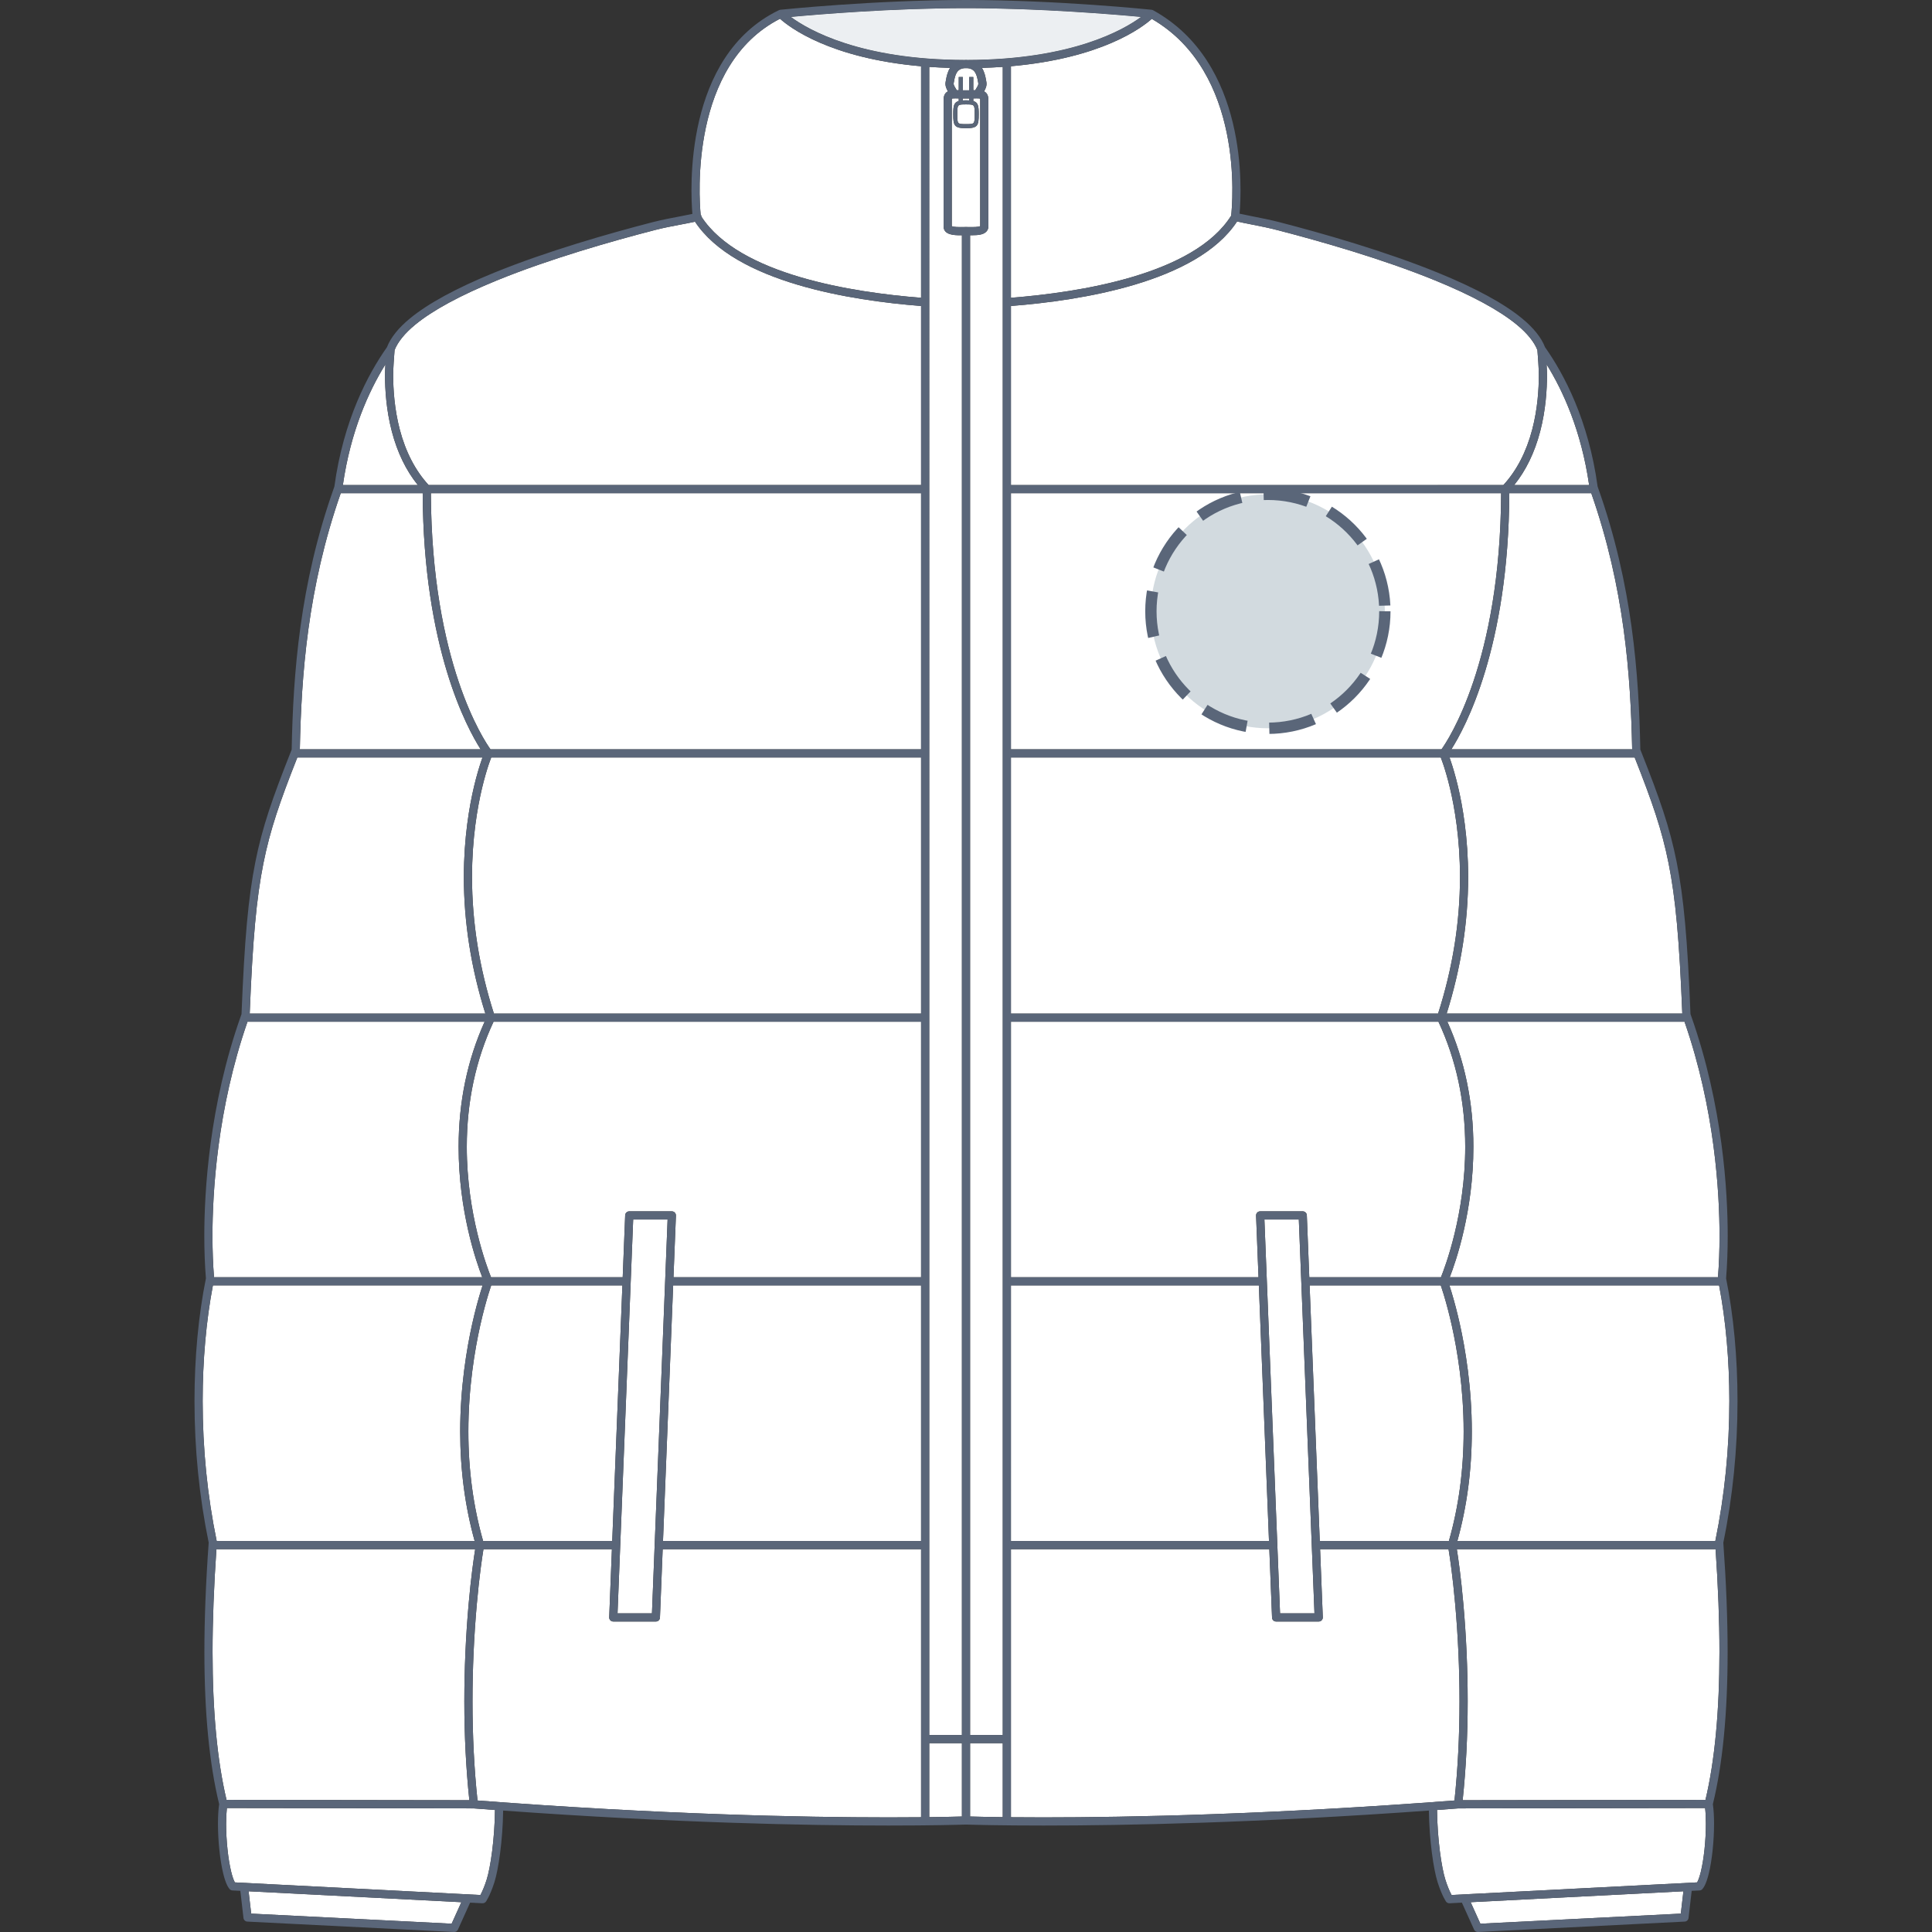 <svg xmlns="http://www.w3.org/2000/svg" xmlns:xlink="http://www.w3.org/1999/xlink" version="1.1" id="Veste_doudoune_face" x="0px" y="0px" width="512px" height="512px" viewBox="0 0 512 512" enable-background="new 0 0 512 512" xml:space="preserve">
<rect x="0" y="0" width="512" height="512" fill="#333333" stroke="none"/>
<g>
	<g id="Background">
		<path fill="#FFFFFF" d="M433.209,200.742h-49.074c0.112,0.31,0.24,0.671,0.383,1.096c0.463,1.371,1.16,3.625,1.859,6.574    c1.23,5.193,2.699,13.572,2.699,23.996c0,12.039-1.928,24.211-5.701,36.201h62.451c-0.791-19.712-1.777-30.511-3.629-39.799    C440.422,219.891,437.848,212.49,433.209,200.742z"></path>
		<path fill="#FFFFFF" d="M454.646,410.55h-68.573c0.375,2.333,1.095,7.28,1.734,14.501c0.758,8.557,1.143,17.249,1.143,25.84    c0,9.093-0.455,17.883-1.328,26.184l64.344-0.092c2.459-10.321,3.707-23.506,3.706-39.222    C455.671,429.508,455.324,420.356,454.646,410.55z"></path>
		<path fill="#FFFFFF" d="M455.579,340.645h-71.472c0.154,0.474,0.346,1.073,0.566,1.8c0.794,2.624,1.531,5.452,2.189,8.407    c1.451,6.519,3.182,16.755,3.182,28.505c0,10.197-1.299,19.952-3.832,29.03h68.361c2.473-12.035,3.721-24.493,3.722-37.1    C458.296,360.471,457.352,349.925,455.579,340.645z"></path>
		<path fill="#FFFFFF" d="M383.574,270.775c4.555,10.096,6.887,21.23,6.887,33.146c0.002,17-4.646,30.415-6.26,34.558h71.08    c0.275-3.44,0.412-7.101,0.412-10.962c0.002-11.329-1.223-33.585-9.277-56.741H383.574z"></path>
		<path fill="#FFFFFF" d="M407.432,92.787c-0.832-2.154-2.717-4.483-5.473-6.746c-4.654-3.828-11.955-7.783-21.701-11.757    c-13.916-5.676-30.369-10.365-41.721-13.3c-2.369-0.612-4.676-1.065-6.908-1.505c-1.342-0.263-2.602-0.516-3.795-0.784    c-10.598,16.154-41.559,20.967-59.926,22.393v47.452h130.506c3.508-3.818,6.084-8.767,7.645-14.728    c1.445-5.498,1.748-10.864,1.746-14.397c0.002-1.83-0.236-4.872-0.352-6.334L407.432,92.787z"></path>
		<path fill="#FFFFFF" d="M246.259,481.562c4.104-0.051,7.021-0.118,8.66-0.165v-19.438h-8.66V481.562z"></path>
		<path fill="#FFFFFF" d="M255.997,60.159c0.234,0,0.489,0.005,0.752,0.009c0.274,0.004,0.56,0.009,0.847,0.009    c1.486,0,1.996-0.158,2.166-0.249v-33.51c0-0.142-0.008-0.233-0.018-0.288c-0.114-0.029-0.367-0.063-0.928-0.063    c-0.26,0-0.558,0.007-0.877,0.015v0.695c1.269,0.364,1.44,1.325,1.44,3.502c0,3.042-0.293,3.695-3.383,3.695    c-3.091,0-3.383-0.653-3.383-3.695c0-2.191,0.172-3.15,1.463-3.509v-0.688c-0.33-0.008-0.633-0.015-0.899-0.015    c-0.561,0-0.814,0.034-0.928,0.063c-0.009,0.055-0.018,0.145-0.018,0.288v33.51c0.17,0.091,0.68,0.249,2.166,0.249    c0.287,0,0.573-0.005,0.846-0.009C255.509,60.164,255.762,60.159,255.997,60.159z"></path>
		<path fill="#FFFFFF" d="M254.919,62.334c-0.174,0.003-0.345,0.006-0.521,0.006c-1.296,0-4.331,0-4.331-2.315V26.417    c0-1.259,0.506-1.888,1.147-2.202c-0.428-0.734-0.805-1.56-0.604-2.563l0.078-0.426c0.137-0.791,0.371-2.104,1.093-3.233    c-1.911-0.055-3.752-0.146-5.522-0.269v442.067h8.66V62.334z"></path>
		<path fill="#FFFFFF" d="M209.593,4.49c4.66,3.435,18.357,11.315,45.956,11.399c0.149-0.009,0.291-0.024,0.449-0.024    c0.157,0,0.299,0.014,0.446,0.024c27.591-0.088,41.285-7.965,45.943-11.401c-6.936-0.647-26.768-2.323-46.384-2.323    C236.358,2.165,216.508,3.844,209.593,4.49z"></path>
		<path fill="#FFFFFF" d="M305.234,5c-2.58,2.303-13.271,10.443-37.326,12.553v61.363c18.129-1.42,48.563-6.137,58.369-21.769    C326.619,54.015,329.822,19.236,305.234,5z"></path>
		<path fill="#FFFFFF" d="M383.969,408.387c2.59-9.054,3.912-18.813,3.912-29.03c0-11.555-1.703-21.622-3.131-28.035    c-0.637-2.861-1.38-5.714-2.148-8.249c-0.289-0.958-0.533-1.7-0.701-2.201l-0.082-0.227h-34.758l2.693,67.742H383.969z"></path>
		<path fill="#FFFFFF" d="M449.844,498.691c0.306-0.614,0.612-1.524,0.886-2.637c0.819-3.313,1.347-8.314,1.347-12.743    c0-1.584-0.072-2.994-0.205-4.162l-65.398,0.092c-1.9,0.146-3.779,0.287-5.646,0.424c0.09,7.754,1.182,15.226,2.213,18.486    c0.562,1.771,1.114,3.002,1.479,3.722c0.062,0.118,0.115,0.225,0.168,0.323l65.07-3.344    C449.787,498.802,449.815,498.748,449.844,498.691z"></path>
		<polygon fill="#FFFFFF" points="445.432,507.13 446.122,501.208 389.739,504.104 392.313,509.8   "></polygon>
		<path fill="#FFFFFF" d="M401.275,128.54h19.859c-2.07-14.338-6.885-24.911-11.268-31.972c0.059,1.02,0.102,2.039,0.102,2.848    c0.002,3.66-0.312,9.223-1.814,14.945C406.693,119.936,404.381,124.693,401.275,128.54z"></path>
		<path fill="#FFFFFF" d="M267.908,268.611h113.201c3.845-11.991,5.802-24.167,5.802-36.202c0-10.215-1.437-18.416-2.642-23.496    c-0.68-2.868-1.355-5.055-1.805-6.384c-0.242-0.723-0.445-1.273-0.586-1.641l-0.059-0.145H267.908V268.611z"></path>
		<path fill="#FFFFFF" d="M90.865,128.54h19.859c-3.105-3.847-5.417-8.604-6.878-14.179c-1.501-5.721-1.816-11.285-1.816-14.946    c0-0.807,0.044-1.827,0.103-2.847C97.745,103.637,92.923,114.223,90.865,128.54z"></path>
		<polygon fill="#FFFFFF" points="267.907,340.645 267.907,408.387 336.298,408.387 333.607,340.645 267.908,340.645   "></polygon>
		<path fill="#FFFFFF" d="M385.451,477.147c0.885-8.31,1.334-17.138,1.334-26.257c0-8.526-0.383-17.156-1.135-25.648    c-0.666-7.532-1.42-12.557-1.771-14.691H349.84l0.717,18.045c0.012,0.295-0.098,0.581-0.301,0.793    c-0.205,0.213-0.486,0.333-0.781,0.333h-11.289c-0.58,0-1.059-0.459-1.08-1.04l-0.721-18.131h-68.477v71.034    c2.502,0.024,5.355,0.04,8.57,0.04C299.496,481.625,337.033,480.845,385.451,477.147z"></path>
		<path fill="#FFFFFF" d="M381.208,270.775H267.909v67.703h65.61l-0.647-16.335c-0.013-0.295,0.098-0.579,0.301-0.793    c0.205-0.212,0.486-0.332,0.781-0.332h11.289c0.579,0,1.059,0.458,1.082,1.04l0.651,16.42h34.892    c1.08-2.664,6.432-16.771,6.43-34.558C388.298,291.966,385.904,280.82,381.208,270.775z"></path>
		<polygon fill="#FFFFFF" points="335.08,323.184 339.227,427.557 348.35,427.557 344.201,323.184   "></polygon>
		<path fill="#FFFFFF" d="M397.816,130.705H267.908v67.872h114.104C383.666,196.285,397.629,175.599,397.816,130.705z"></path>
		<path fill="#FFFFFF" d="M253.698,30.278c0,2.612,0,2.612,2.3,2.612c2.299,0,2.299,0,2.299-2.612c0-2.587-0.021-2.611-2.299-2.611    C253.72,27.667,253.697,27.691,253.698,30.278z"></path>
		<path fill="#FFFFFF" d="M399.982,130.705c-0.17,40.977-11.781,62.278-15.361,67.872h47.918    c-0.4-19.563-2.043-42.777-10.836-67.872H399.982z"></path>
		<path fill="#FFFFFF" d="M256.857,26.611v-0.513c-0.551,0.006-1.144,0.006-1.696,0v0.512c0.254-0.016,0.528-0.025,0.837-0.025    C256.314,26.585,256.596,26.594,256.857,26.611z"></path>
		<path fill="#FFFFFF" d="M244.094,130.705h-129.91c0.188,44.959,14.171,65.613,15.805,67.872h114.105V130.705z"></path>
		<path fill="#FFFFFF" d="M57.426,408.386h68.362c-2.534-9.076-3.832-18.832-3.832-29.03c0-11.75,1.731-21.986,3.182-28.505    c0.82-3.686,1.644-6.606,2.189-8.406c0.219-0.726,0.411-1.326,0.567-1.801H56.423c-1.778,9.329-2.718,19.851-2.718,30.643    C53.705,383.918,54.958,396.399,57.426,408.386z"></path>
		<path fill="#FFFFFF" d="M79.461,198.577h47.919c-3.586-5.596-15.193-26.874-15.362-67.872H90.299    C81.488,155.871,79.855,179.1,79.461,198.577z"></path>
		<path fill="#FFFFFF" d="M69.802,228.811c-1.854,9.302-2.841,20.115-3.628,39.8h62.454c-3.774-11.99-5.703-24.162-5.703-36.202    c0-10.422,1.468-18.802,2.699-23.995c0.698-2.945,1.397-5.201,1.86-6.576c0.142-0.424,0.27-0.786,0.382-1.095H78.792    C74.142,212.525,71.575,219.913,69.802,228.811z"></path>
		<path fill="#FFFFFF" d="M124.38,477.075c-0.872-8.301-1.328-17.091-1.328-26.184c0-8.593,0.385-17.288,1.143-25.84    c0.639-7.213,1.358-12.16,1.735-14.501H57.355c-0.68,9.849-1.026,18.981-1.026,27.211c-0.001,15.714,1.248,28.897,3.706,39.222    L124.38,477.075z"></path>
		<path fill="#FFFFFF" d="M62.156,498.686c0.029,0.06,0.058,0.113,0.088,0.166l65.068,3.344c0.053-0.099,0.108-0.205,0.168-0.321    c0.366-0.721,0.919-1.952,1.481-3.724c1.033-3.26,2.125-10.732,2.214-18.486c-1.867-0.137-3.745-0.278-5.646-0.424l-65.399-0.092    c-0.135,1.206-0.205,2.603-0.205,4.16c-0.002,4.431,0.527,9.432,1.347,12.744C61.546,497.165,61.851,498.077,62.156,498.686z"></path>
		<polygon fill="#FFFFFF" points="119.688,509.8 122.262,504.104 65.88,501.208 66.568,507.13   "></polygon>
		<path fill="#FFFFFF" d="M56.306,327.517c0,3.893,0.139,7.575,0.411,10.962h71.082c-1.617-4.154-6.262-17.565-6.26-34.558    c0-11.916,2.332-23.051,6.887-33.146h-62.84C57.527,293.977,56.306,316.199,56.306,327.517z"></path>
		<path fill="#FFFFFF" d="M265.744,459.793V17.722c-1.773,0.125-3.615,0.215-5.527,0.271c0.723,1.129,0.955,2.442,1.092,3.233    l0.078,0.428c0.203,1.001-0.174,1.829-0.604,2.563c0.64,0.314,1.146,0.943,1.146,2.201v33.609c0,0.468-0.177,1.608-1.813,2.068    c-0.784,0.219-1.759,0.247-2.519,0.247h-0.002c-0.174,0-0.342-0.003-0.513-0.005v397.456h8.659H265.744z"></path>
		<path fill="#FFFFFF" d="M180.504,59.489c-2.27,0.428-4.619,0.869-7.039,1.495c-11.353,2.935-27.805,7.624-41.721,13.3    c-9.746,3.974-17.048,7.929-21.702,11.757c-2.755,2.263-4.641,4.593-5.473,6.746l-0.025,0.324    c-0.114,1.456-0.349,4.486-0.349,6.304c0,3.533,0.302,8.899,1.745,14.396c1.563,5.962,4.138,10.912,7.645,14.729h130.51V81.089    c-18.355-1.422-49.273-6.225-59.912-22.334C183.019,59.008,181.8,59.246,180.504,59.489z"></path>
		<path fill="#FFFFFF" d="M244.095,200.743H130.181l-0.061,0.147c-0.14,0.366-0.342,0.916-0.584,1.638    c-0.449,1.332-1.126,3.521-1.805,6.385c-1.205,5.081-2.641,13.283-2.641,23.496c0,12.034,1.958,24.211,5.803,36.202h113.202    V200.743z"></path>
		<path fill="#FFFFFF" d="M265.742,461.958h-8.659v19.438c1.638,0.047,4.556,0.114,8.659,0.166V461.958z"></path>
		<path fill="#FFFFFF" d="M258.456,23.905c0.079-0.133,0.149-0.274,0.229-0.403c0.403-0.66,0.646-1.084,0.578-1.423    c-0.031-0.147-0.06-0.307-0.089-0.48c-0.338-1.927-0.791-3.406-2.877-3.542c-0.105,0-0.205,0.003-0.311,0.003    c-0.099,0-0.194-0.003-0.293-0.003c-2.083,0.137-2.537,1.616-2.875,3.544c-0.029,0.171-0.057,0.332-0.088,0.476    c-0.068,0.339,0.173,0.764,0.577,1.423c0.08,0.13,0.15,0.271,0.229,0.405c0.169,0.002,0.349,0.006,0.539,0.01v-3.506h1.083v3.524    c0.551,0.006,1.146,0.005,1.696,0v-3.524h1.082v3.506C258.12,23.911,258.294,23.907,258.456,23.905z"></path>
		<path fill="#FFFFFF" d="M185.674,56.855c0.092,0.119,0.163,0.255,0.2,0.41c0.011,0.048,0,0.094,0.004,0.142    c9.987,15.427,40.18,20.101,58.216,21.51V17.556C219.915,15.44,209.23,7.233,206.71,4.97    C182.817,17.174,185.24,52.213,185.674,56.855z"></path>
		<path fill="#FFFFFF" d="M124.121,379.356c0,10.219,1.323,19.978,3.912,29.03h34.214l2.692-67.742h-34.758l-0.081,0.227    c-0.169,0.501-0.411,1.243-0.702,2.202c-0.535,1.766-1.341,4.629-2.147,8.248C125.823,357.734,124.121,367.802,124.121,379.356z"></path>
		<path fill="#FFFFFF" d="M126.549,477.147c48.417,3.698,85.955,4.478,108.974,4.478c3.215,0,6.068-0.016,8.572-0.04v-71.034    h-68.479l-0.72,18.131c-0.023,0.581-0.501,1.04-1.082,1.04h-11.288c-0.295,0-0.576-0.12-0.781-0.333    c-0.204-0.212-0.313-0.498-0.301-0.793l0.717-18.045h-34.039c-0.353,2.138-1.105,7.165-1.772,14.691    c-0.753,8.49-1.134,17.12-1.134,25.648C125.216,460.01,125.665,468.838,126.549,477.147z"></path>
		<path fill="#FFFFFF" d="M244.094,270.775H130.792c-4.697,10.045-7.089,21.19-7.089,33.146    c-0.002,17.798,5.356,31.912,6.428,34.559h34.893l0.652-16.421c0.023-0.582,0.501-1.04,1.082-1.04h11.288    c0.295,0,0.576,0.12,0.781,0.332c0.204,0.214,0.313,0.498,0.301,0.793l-0.649,16.335h65.615V270.775z"></path>
		<polygon fill="#FFFFFF" points="244.094,340.645 178.393,340.645 175.701,408.387 244.094,408.387   "></polygon>
		<polygon fill="#FFFFFF" points="163.653,427.557 172.775,427.557 176.921,323.184 167.799,323.184   "></polygon>
	</g>
	<g id="Shape" opacity="0.75">
		<path fill="#E6EAED" d="M209.594,4.49c4.685,3.455,18.496,11.404,46.394,11.404c28.004,0,41.758-7.951,46.411-11.405    c-6.922-0.646-26.766-2.324-46.396-2.324C236.358,2.165,216.509,3.844,209.594,4.49z"></path>
	</g>
	<path id="Outline" fill="#5A6679" d="M456.697,408.817c2.496-12.131,3.762-24.757,3.762-37.531c0-11.481-1.041-22.692-3.027-32.502   c0.283-3.484,0.429-7.272,0.429-11.268c0-11.582-1.263-34.443-9.672-58.229c-0.003-0.008-0.005-0.016-0.009-0.021   c-0.061-0.173-0.119-0.347-0.182-0.52c-0.795-19.959-1.791-30.901-3.676-40.358c-1.843-9.238-4.502-16.83-9.377-29.146   c-0.002-0.002-0.004-0.005-0.004-0.007c-0.08-0.199-0.154-0.39-0.234-0.592c-0.398-19.874-2.057-43.635-11.225-69.428   c-0.003-0.007-0.005-0.014-0.009-0.021c-0.03-0.089-0.057-0.176-0.09-0.264c-2.391-17.563-8.883-29.76-13.938-36.93   c-0.978-2.534-3.029-5.102-6.111-7.633c-4.822-3.967-12.311-8.034-22.262-12.09c-14.023-5.721-30.578-10.439-41.994-13.391   c-2.432-0.629-4.77-1.089-7.031-1.533c-1.256-0.246-2.432-0.484-3.545-0.73c0.559-6.302,2.279-40.011-22.91-53.909   c-0.125-0.069-0.262-0.104-0.398-0.119v-0.01C304.949,2.561,280.314,0,256.003,0c-24.318,0-48.951,2.561-49.197,2.587v0.004   c-0.126,0.012-0.251,0.041-0.37,0.098c-25.281,12.211-23.472,47.778-22.948,54.002c-1.071,0.228-2.19,0.447-3.384,0.672   c-2.199,0.414-4.691,0.883-7.182,1.526c-11.416,2.951-27.969,7.67-41.996,13.391c-9.948,4.056-17.438,8.123-22.259,12.089   c-3.084,2.533-5.136,5.101-6.114,7.634c-5.05,7.163-11.534,19.346-13.938,36.932c-0.031,0.087-0.058,0.173-0.089,0.26   c-0.003,0.009-0.005,0.018-0.009,0.027c-9.151,25.728-10.821,49.473-11.224,69.424c-0.08,0.202-0.154,0.392-0.233,0.591   c0,0.002-0.001,0.005-0.002,0.007c-4.864,12.284-7.533,19.887-9.379,29.146c-1.882,9.446-2.879,20.371-3.676,40.356   c-0.063,0.173-0.121,0.348-0.183,0.521c-0.002,0.006-0.003,0.012-0.006,0.02c-8.407,23.736-9.672,46.637-9.672,58.231   c0,3.974,0.142,7.74,0.427,11.269c-1.98,9.753-3.027,20.989-3.027,32.501c0,12.752,1.261,25.355,3.763,37.529   c-0.756,10.467-1.139,20.204-1.139,28.945c0,16.146,1.307,29.688,3.911,40.351c-0.207,1.385-0.316,3.178-0.316,5.197   c-0.001,4.59,0.552,9.796,1.41,13.266c0.316,1.281,0.668,2.315,1.048,3.078c0.181,0.363,0.379,0.674,0.605,0.946   c0.193,0.232,0.475,0.373,0.777,0.39l2.088,0.105l0.834,7.193c0.061,0.526,0.493,0.931,1.021,0.957l54.772,2.753   c0.019,0.002,0.037,0.002,0.055,0.002c0.423,0,0.81-0.247,0.986-0.636l3.228-7.143l3.278,0.168   c0.016,0.001,0.031,0.001,0.047,0.001c0.38,0,0.76-0.233,0.959-0.56c0.128-0.21,0.316-0.533,0.542-0.979   c0.402-0.793,1.008-2.137,1.614-4.048c1.074-3.39,2.209-11.063,2.313-18.981c45.127,3.26,80.245,3.968,102.185,3.968   c11.479,0,18.54-0.199,20.478-0.261c1.938,0.062,9.001,0.261,20.478,0.261c21.939,0,57.058-0.708,102.185-3.968   c0.104,7.919,1.239,15.593,2.313,18.981c0.604,1.91,1.211,3.255,1.611,4.046c0.227,0.448,0.416,0.771,0.574,1.027   c0.197,0.321,0.547,0.514,0.92,0.514c0.018,0,0.037,0,0.057-0.001l3.277-0.168l3.227,7.143c0.176,0.389,0.563,0.636,0.986,0.636   c0.02,0,0.037,0,0.057-0.002l54.771-2.753c0.527-0.026,0.959-0.431,1.02-0.957l0.837-7.193l2.088-0.105   c0.303-0.017,0.584-0.157,0.776-0.393c0.229-0.273,0.427-0.583,0.604-0.942c0.381-0.763,0.731-1.797,1.049-3.079   c0.859-3.468,1.412-8.675,1.41-13.266c0-1.977-0.104-3.735-0.316-5.195c2.599-10.577,3.912-24.153,3.912-40.353   C457.836,429.032,457.455,419.319,456.697,408.817z M454.574,408.387h-68.361c2.533-9.078,3.832-18.833,3.832-29.03   c0-11.75-1.73-21.986-3.182-28.505c-0.658-2.955-1.396-5.783-2.189-8.407c-0.221-0.727-0.412-1.326-0.566-1.8h71.472   c1.772,9.28,2.717,19.826,2.717,30.643C458.295,383.894,457.047,396.352,454.574,408.387z M349.754,408.387l-2.693-67.742h34.758   l0.082,0.227c0.168,0.501,0.412,1.243,0.701,2.201c0.769,2.535,1.512,5.388,2.148,8.249c1.428,6.413,3.131,16.48,3.131,28.035   c0,10.218-1.322,19.977-3.912,29.03H349.754z M128.033,408.387c-2.589-9.053-3.912-18.812-3.912-29.03   c0-11.555,1.702-21.622,3.13-28.035c0.806-3.619,1.612-6.482,2.147-8.248c0.291-0.959,0.533-1.701,0.702-2.202l0.081-0.227h34.758   l-2.692,67.742H128.033z M90.299,130.705h21.719c0.169,40.998,11.776,62.276,15.362,67.872H79.461   C79.855,179.1,81.488,155.871,90.299,130.705z M103.846,114.361c1.461,5.575,3.773,10.332,6.878,14.179H90.865   c2.058-14.317,6.88-24.903,11.268-31.972c-0.059,1.02-0.103,2.04-0.103,2.847C102.03,103.076,102.345,108.64,103.846,114.361z    M251.781,17.993c-0.722,1.129-0.956,2.442-1.093,3.233l-0.078,0.426c-0.201,1.003,0.176,1.829,0.604,2.563   c-0.641,0.314-1.147,0.943-1.147,2.202v33.608c0,2.315,3.035,2.315,4.331,2.315c0.176,0,0.347-0.003,0.521-0.006v397.457h-8.66   V17.724C248.029,17.847,249.87,17.938,251.781,17.993z M409.867,96.568c4.383,7.061,9.197,17.634,11.268,31.972h-19.859   c3.105-3.847,5.418-8.604,6.879-14.179c1.503-5.722,1.816-11.285,1.814-14.945C409.969,98.607,409.926,97.588,409.867,96.568z    M421.703,130.705c8.793,25.095,10.436,48.309,10.836,67.872h-47.918c3.58-5.594,15.191-26.895,15.361-67.872H421.703   L421.703,130.705z M381.879,200.888c0.141,0.368,0.344,0.918,0.586,1.641c0.449,1.329,1.125,3.516,1.805,6.384   c1.205,5.08,2.642,13.281,2.642,23.496c0,12.035-1.957,24.211-5.802,36.202H267.908v-67.868H381.82L381.879,200.888z    M346.977,338.479l-0.651-16.42c-0.023-0.582-0.503-1.04-1.082-1.04h-11.289c-0.295,0-0.576,0.12-0.781,0.332   c-0.203,0.214-0.313,0.498-0.301,0.793l0.647,16.335h-65.61v-67.703h113.299c4.696,10.045,7.09,21.19,7.09,33.146   c0.002,17.786-5.35,31.894-6.43,34.558H346.977L346.977,338.479z M382.012,198.577H267.908v-67.872h129.908   C397.629,175.599,383.666,196.285,382.012,198.577z M265.742,459.793h-8.659V62.337c0.171,0.002,0.339,0.005,0.513,0.005h0.002   c0.76,0,1.734-0.028,2.519-0.247c1.637-0.46,1.813-1.6,1.813-2.068V26.418c0-1.258-0.507-1.887-1.146-2.201   c0.43-0.734,0.807-1.562,0.604-2.563l-0.078-0.428c-0.137-0.791-0.369-2.104-1.092-3.233c1.912-0.056,3.754-0.146,5.527-0.271   v442.071H265.742z M252.819,21.601c0.338-1.928,0.792-3.407,2.875-3.544c0.099,0,0.194,0.003,0.293,0.003   c0.106,0,0.206-0.003,0.311-0.003c2.086,0.136,2.539,1.615,2.877,3.542c0.029,0.173,0.058,0.333,0.089,0.48   c0.067,0.339-0.175,0.763-0.578,1.423c-0.08,0.129-0.15,0.27-0.229,0.403c-0.162,0.002-0.336,0.006-0.519,0.01v-3.506h-1.082v3.524   c-0.55,0.005-1.146,0.006-1.696,0v-3.524h-1.083v3.506c-0.19-0.004-0.37-0.008-0.539-0.01c-0.079-0.134-0.149-0.275-0.229-0.405   c-0.404-0.659-0.645-1.084-0.577-1.423C252.762,21.933,252.79,21.772,252.819,21.601z M255.998,27.667   c2.277,0,2.299,0.024,2.299,2.611c0,2.612,0,2.612-2.299,2.612c-2.3,0-2.3,0-2.3-2.612   C253.697,27.691,253.72,27.667,255.998,27.667z M255.998,26.585c-0.309,0-0.583,0.009-0.837,0.025v-0.512   c0.553,0.006,1.145,0.006,1.696,0v0.513C256.596,26.594,256.314,26.585,255.998,26.585z M252.232,26.418   c0-0.143,0.009-0.233,0.018-0.288c0.114-0.029,0.367-0.063,0.928-0.063c0.266,0,0.569,0.007,0.899,0.015v0.688   c-1.291,0.359-1.463,1.318-1.463,3.509c0,3.042,0.292,3.695,3.383,3.695c3.09,0,3.383-0.653,3.383-3.695   c0-2.177-0.172-3.138-1.44-3.502v-0.695c0.319-0.008,0.617-0.015,0.877-0.015c0.561,0,0.813,0.034,0.928,0.063   c0.01,0.055,0.018,0.146,0.018,0.288v33.51c-0.17,0.091-0.68,0.249-2.166,0.249c-0.287,0-0.572-0.005-0.847-0.009   c-0.263-0.004-0.518-0.009-0.752-0.009c-0.235,0-0.488,0.005-0.753,0.009c-0.273,0.004-0.559,0.009-0.846,0.009   c-1.486,0-1.996-0.158-2.166-0.249V26.418L252.232,26.418z M244.094,198.577H129.989c-1.634-2.259-15.617-22.913-15.805-67.872   h129.91V198.577z M130.12,200.89l0.061-0.147h113.914v67.868H130.893c-3.845-11.991-5.803-24.168-5.803-36.202   c0-10.213,1.436-18.415,2.641-23.496c0.679-2.864,1.356-5.053,1.805-6.385C129.778,201.806,129.98,201.256,130.12,200.89z    M244.094,270.775v67.703h-65.615l0.649-16.335c0.012-0.295-0.097-0.579-0.301-0.793c-0.205-0.212-0.486-0.332-0.781-0.332h-11.288   c-0.581,0-1.059,0.458-1.082,1.04l-0.652,16.421h-34.893c-1.072-2.646-6.43-16.761-6.428-34.559   c0-11.955,2.392-23.101,7.089-33.146H244.094L244.094,270.775z M167.799,323.184h9.122l-4.146,104.373h-9.122L167.799,323.184z    M178.393,340.645h65.701v67.742h-68.393L178.393,340.645z M246.259,461.958h8.66v19.438c-1.639,0.047-4.556,0.114-8.66,0.165   V461.958z M257.083,461.958h8.659v19.604c-4.104-0.052-7.021-0.119-8.659-0.166V461.958z M267.908,340.645h65.699l2.69,67.742   h-68.391L267.908,340.645L267.908,340.645z M335.08,323.184h9.121l4.148,104.373h-9.123L335.08,323.184z M455.281,338.479h-71.08   c1.613-4.143,6.262-17.558,6.26-34.558c0-11.915-2.332-23.05-6.887-33.146h62.842c8.055,23.156,9.279,45.412,9.277,56.741   C455.693,331.378,455.557,335.038,455.281,338.479z M445.826,268.609h-62.451c3.773-11.99,5.701-24.163,5.701-36.201   c0-10.424-1.469-18.803-2.699-23.996c-0.699-2.949-1.396-5.203-1.859-6.574c-0.143-0.425-0.271-0.786-0.383-1.096h49.074   c4.639,11.748,7.213,19.149,8.988,28.068C444.049,238.098,445.035,248.897,445.826,268.609z M338.537,60.984   c11.352,2.935,27.805,7.624,41.721,13.3c9.746,3.974,17.047,7.929,21.701,11.757c2.756,2.263,4.641,4.592,5.473,6.746l0.021,0.294   c0.115,1.462,0.354,4.504,0.352,6.334c0.002,3.533-0.301,8.899-1.746,14.397c-1.561,5.961-4.137,10.91-7.645,14.728H267.908V81.088   c18.367-1.426,49.328-6.239,59.926-22.393c1.193,0.268,2.453,0.521,3.795,0.784C333.861,59.919,336.168,60.372,338.537,60.984z    M326.277,57.147c-9.807,15.632-40.24,20.349-58.369,21.769V17.553c24.055-2.11,34.746-10.25,37.326-12.553   C329.822,19.236,326.619,54.015,326.277,57.147z M302.387,4.488c-4.658,3.436-18.352,11.313-45.943,11.401   c-0.147-0.01-0.289-0.024-0.446-0.024c-0.158,0-0.3,0.015-0.449,0.024c-27.599-0.084-41.296-7.964-45.956-11.399   c6.915-0.646,26.765-2.325,46.41-2.325C275.619,2.165,295.451,3.841,302.387,4.488z M206.71,4.97   c2.52,2.263,13.205,10.47,37.384,12.586v61.361c-18.036-1.409-48.229-6.083-58.216-21.51c-0.004-0.048,0.007-0.094-0.004-0.142   c-0.037-0.155-0.108-0.291-0.2-0.41C185.24,52.213,182.817,17.174,206.71,4.97z M110.042,86.041   c4.654-3.828,11.956-7.783,21.702-11.757c13.916-5.676,30.368-10.365,41.721-13.3c2.42-0.626,4.769-1.067,7.039-1.495   c1.296-0.243,2.515-0.481,3.679-0.734c10.639,16.109,41.557,20.912,59.912,22.334v47.451h-130.51   c-3.507-3.817-6.082-8.767-7.645-14.729c-1.443-5.497-1.745-10.863-1.745-14.396c0-1.818,0.235-4.848,0.349-6.304l0.025-0.324   C105.401,90.634,107.287,88.304,110.042,86.041z M69.802,228.811c1.773-8.898,4.34-16.286,8.99-28.068h49.074   c-0.112,0.309-0.24,0.671-0.382,1.095c-0.463,1.375-1.162,3.631-1.86,6.576c-1.231,5.193-2.699,13.573-2.699,23.995   c0,12.04,1.929,24.212,5.703,36.202H66.174C66.961,248.926,67.948,238.113,69.802,228.811z M65.586,270.775h62.84   c-4.555,10.095-6.887,21.229-6.887,33.146c-0.002,16.992,4.643,30.403,6.26,34.558H56.717c-0.272-3.387-0.411-7.069-0.411-10.962   C56.306,316.199,57.527,293.977,65.586,270.775z M53.705,371.286c0-10.792,0.94-21.313,2.718-30.643h71.471   c-0.156,0.475-0.348,1.075-0.567,1.801c-0.545,1.8-1.369,4.721-2.189,8.406c-1.451,6.519-3.182,16.755-3.182,28.505   c0,10.198,1.298,19.954,3.832,29.03H57.426C54.958,396.399,53.705,383.918,53.705,371.286z M56.329,437.762   c0-8.229,0.346-17.362,1.026-27.211h68.575c-0.377,2.341-1.096,7.288-1.735,14.501c-0.758,8.552-1.143,17.247-1.143,25.84   c0,9.093,0.456,17.883,1.328,26.184l-64.345-0.092C57.577,466.659,56.328,453.476,56.329,437.762z M119.688,509.8l-53.12-2.67   l-0.688-5.922l56.382,2.896L119.688,509.8z M128.961,498.15c-0.562,1.771-1.115,3.003-1.481,3.724   c-0.06,0.116-0.115,0.223-0.168,0.321l-65.068-3.344c-0.03-0.053-0.059-0.106-0.088-0.166c-0.305-0.608-0.61-1.521-0.884-2.633   c-0.82-3.313-1.349-8.313-1.347-12.744c0-1.558,0.07-2.954,0.205-4.16l65.399,0.092c1.901,0.146,3.779,0.287,5.646,0.424   C131.086,487.418,129.994,494.891,128.961,498.15z M126.549,477.147c-0.884-8.31-1.333-17.138-1.333-26.257   c0-8.528,0.381-17.158,1.134-25.648c0.667-7.526,1.419-12.554,1.772-14.691h34.039l-0.717,18.045   c-0.012,0.295,0.097,0.581,0.301,0.793c0.205,0.213,0.486,0.333,0.781,0.333h11.288c0.581,0,1.059-0.459,1.082-1.04l0.72-18.131   h68.479v71.034c-2.504,0.024-5.357,0.04-8.572,0.04C212.504,481.625,174.966,480.846,126.549,477.147z M267.908,481.585v-71.034   h68.477l0.721,18.131c0.021,0.581,0.5,1.04,1.08,1.04h11.289c0.295,0,0.576-0.12,0.781-0.333c0.203-0.212,0.313-0.498,0.301-0.793   l-0.717-18.045h34.039c0.352,2.135,1.105,7.159,1.771,14.691c0.752,8.492,1.135,17.122,1.135,25.648   c0,9.119-0.449,17.947-1.334,26.257c-48.418,3.697-85.955,4.478-108.973,4.478C273.264,481.625,270.41,481.609,267.908,481.585z    M445.432,507.13l-53.119,2.67l-2.573-5.696l56.383-2.896L445.432,507.13z M450.729,496.055c-0.273,1.112-0.58,2.022-0.886,2.637   c-0.028,0.057-0.057,0.11-0.086,0.161l-65.07,3.344c-0.053-0.099-0.106-0.205-0.168-0.323c-0.365-0.72-0.918-1.95-1.479-3.722   c-1.031-3.261-2.123-10.732-2.213-18.486c1.866-0.137,3.745-0.277,5.646-0.424l65.398-0.092c0.133,1.168,0.205,2.578,0.205,4.162   C452.076,487.74,451.549,492.742,450.729,496.055z M451.965,476.982l-64.344,0.092c0.873-8.301,1.328-17.091,1.328-26.184   c0-8.591-0.385-17.283-1.143-25.84c-0.64-7.221-1.359-12.168-1.734-14.501h68.573c0.679,9.807,1.025,18.958,1.025,27.211   C455.672,453.477,454.424,466.661,451.965,476.982z"></path>
</g>
<circle fill="#D2DADF" cx="336" cy="162" r="31"></circle><circle stroke="#5A6679" fill="none" stroke-width="3" stroke-miterlimit="10" stroke-dasharray="12.08,6.04" cx="336" cy="162" r="31"></circle></svg>